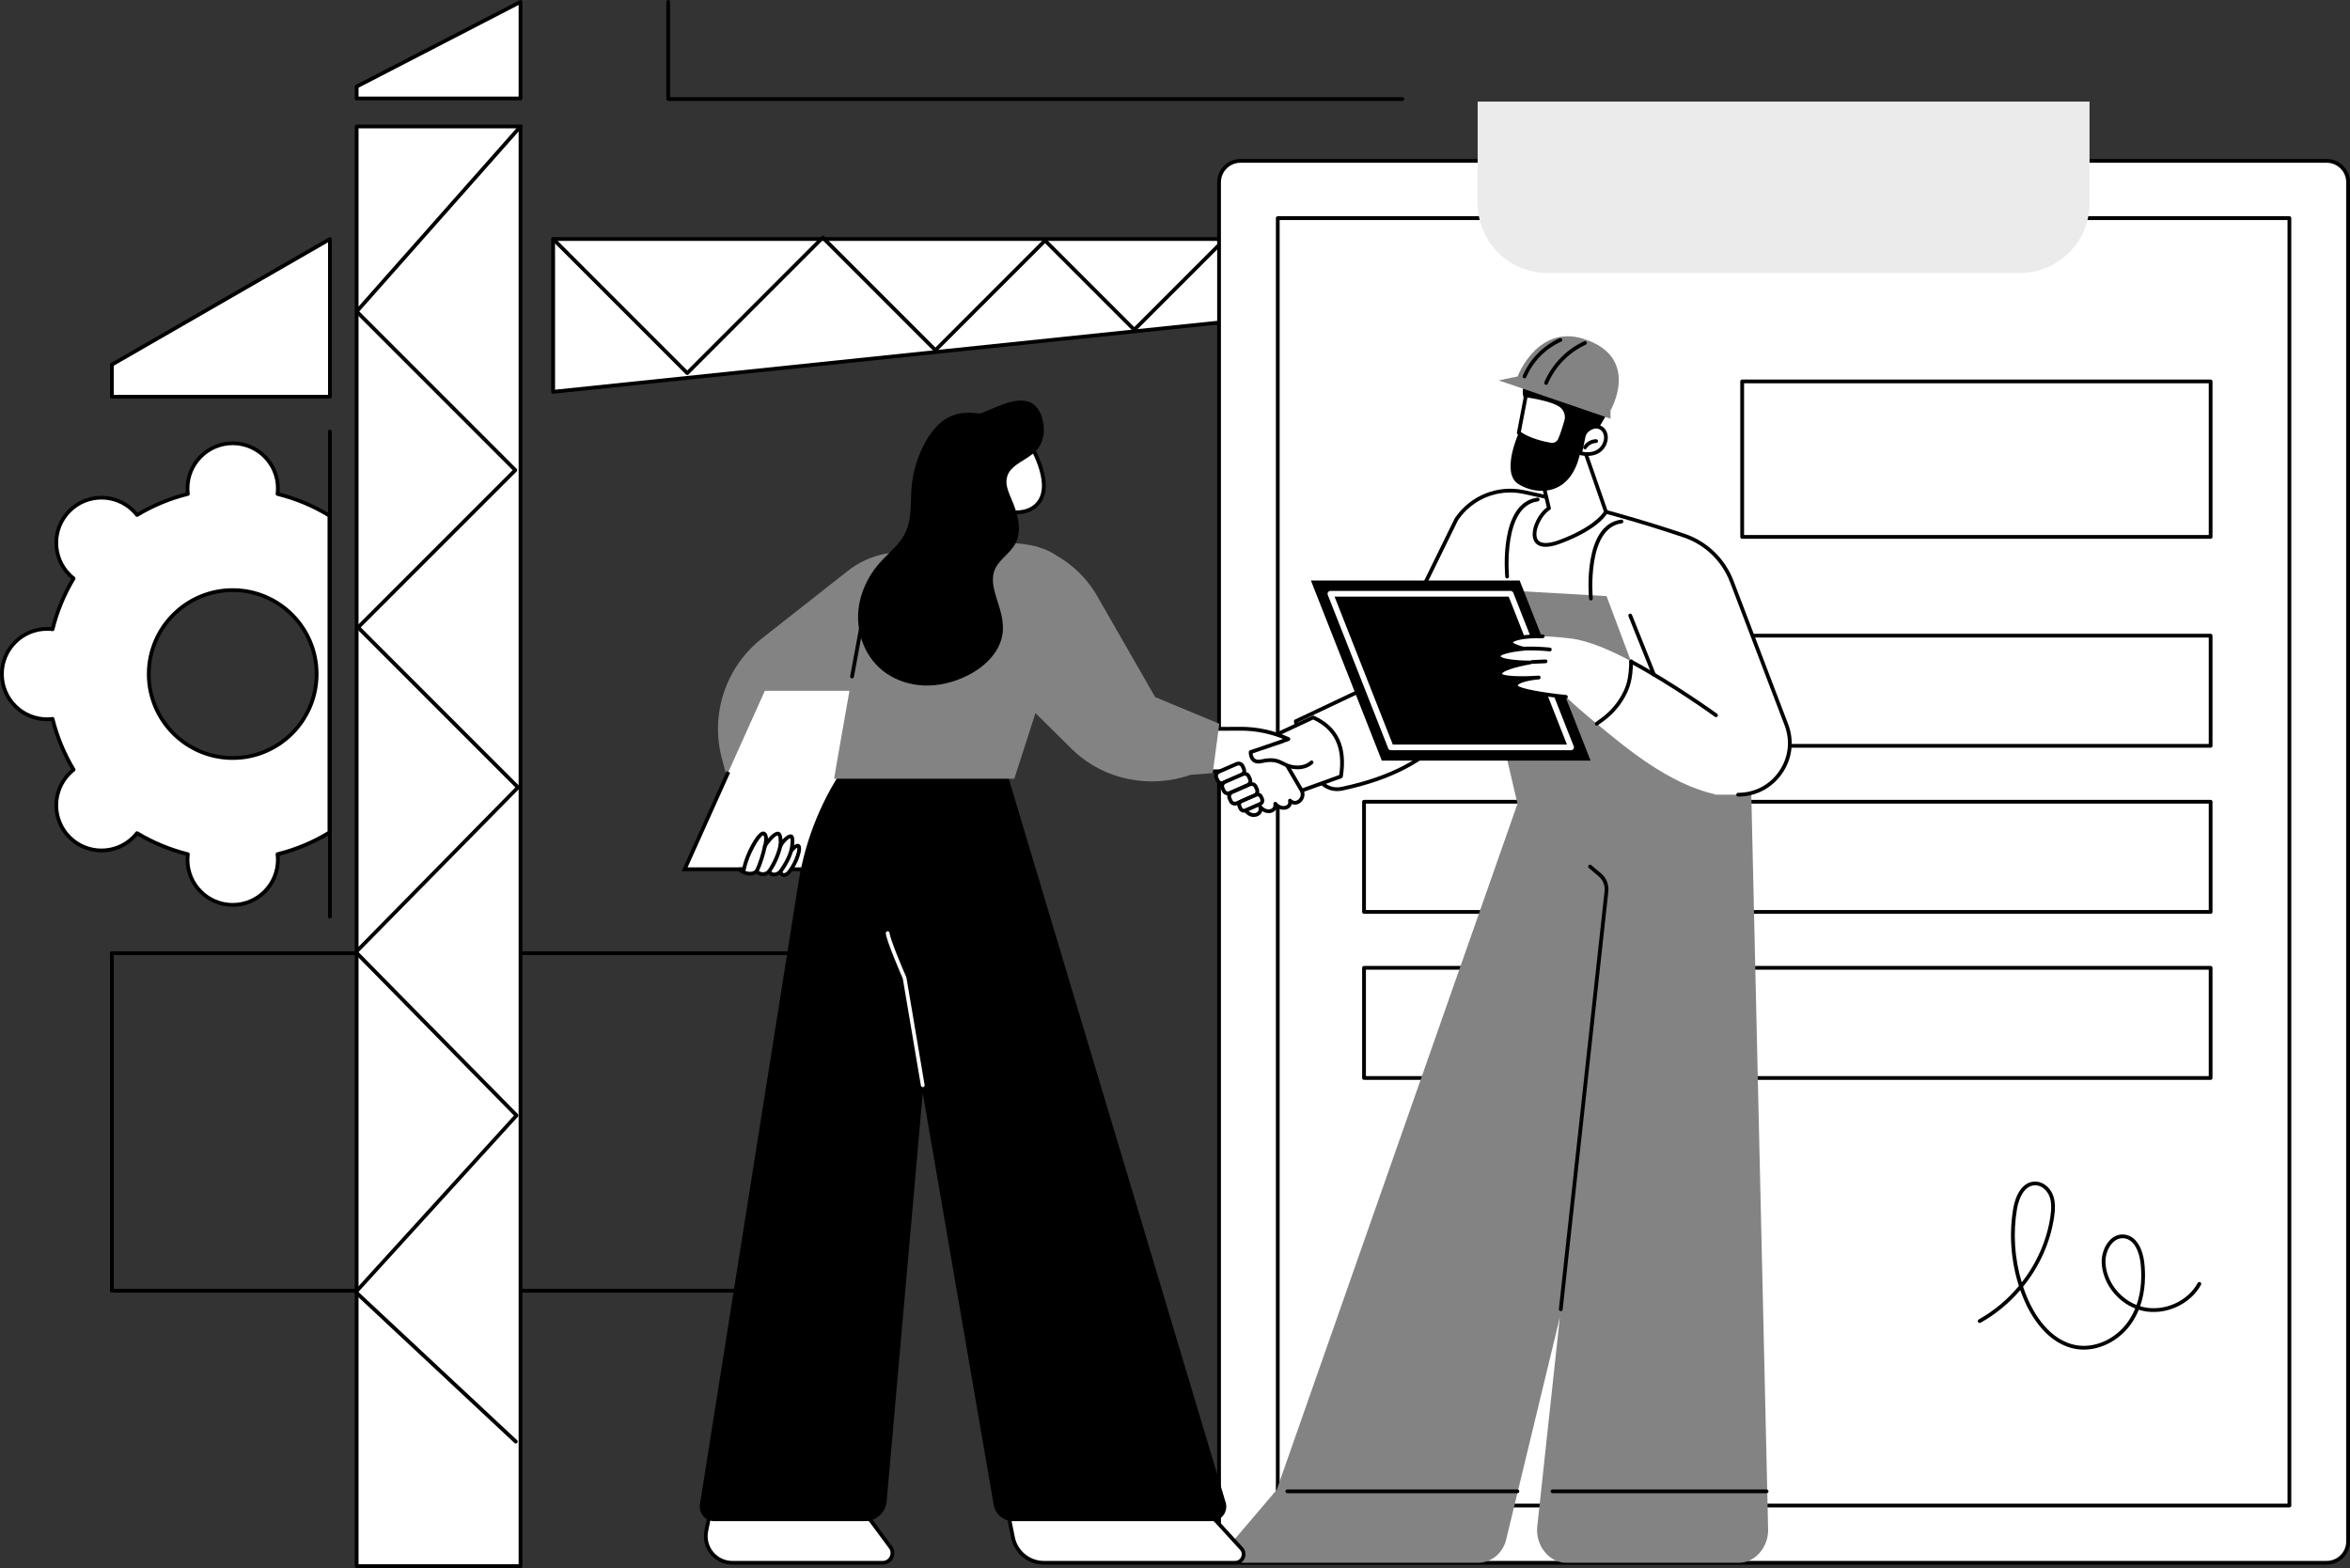 <svg xmlns="http://www.w3.org/2000/svg" id="Ebene_2" viewBox="0 0 1247 832"><rect x="0" y="0" width="1247" height="832" fill="#333333" stroke="none"/><defs><style>      .cls-1 {        fill: #838383;      }      .cls-2 {        fill: #fff;      }      .cls-3 {        fill: #ebebeb;      }    </style></defs><g id="Illustration"><g id="Tender_contract_execution"><path d="M456.82,685.87H59.37c-.55,0-1-.45-1-1v-179.09c0-.55.45-1,1-1h397.45c.55,0,1,.45,1,1v179.09c0,.55-.45,1-1,1ZM60.37,683.87h395.45v-177.09H60.37v177.09Z"></path><g><polygon class="cls-2" points="276.21 1 189.26 45.94 189.26 52.24 276.21 52.24 276.21 1"></polygon><polygon class="cls-2" points="59.37 210.49 175.07 210.49 175.07 126.85 59.37 193.48 59.37 210.49"></polygon><polygon class="cls-2" points="840.53 151 293.53 207.9 293.53 126.82 840.53 126.82 840.53 151"></polygon><rect class="cls-2" x="189.26" y="67.12" width="86.95" height="763.88"></rect><path d="M276.21,832h-86.95c-.55,0-1-.45-1-1V67.12c0-.55.45-1,1-1h86.95c.55,0,1,.45,1,1v763.88c0,.55-.45,1-1,1ZM190.26,830h84.95V68.12h-84.95v761.88Z"></path><path d="M276.21,53.24h-86.95c-.55,0-1-.45-1-1v-6.3c0-.37.21-.72.54-.89L275.75.11c.31-.16.68-.15.98.03.3.18.48.51.48.85v51.24c0,.55-.45,1-1,1ZM190.26,51.24h84.95V2.64l-84.95,43.9v4.69Z"></path><path d="M273.7,765.96c-.25,0-.49-.09-.68-.27l-84.94-79.36c-.4-.37-.42-1-.06-1.4l84.7-93.02-84.59-85.98c-.38-.39-.38-1.01,0-1.4l85.34-86.73-84.18-84.18c-.19-.19-.29-.44-.29-.71s.11-.52.29-.71l82.73-82.73-83.46-83.47c-.37-.37-.39-.97-.04-1.37l86.95-98.2c.37-.41,1-.45,1.41-.09.41.37.45,1,.09,1.41l-86.33,97.49,83.51,83.51c.39.39.39,1.02,0,1.41l-82.73,82.73,84.17,84.17c.39.39.39,1.02,0,1.41l-85.35,86.73,84.57,85.95c.37.38.38.98.03,1.37l-84.67,92.99,84.22,78.68c.4.38.42,1.01.05,1.41-.2.21-.46.32-.73.32Z"></path><path d="M293.53,208.9c-.25,0-.49-.09-.67-.26-.21-.19-.33-.46-.33-.74v-81.07c0-.55.45-1,1-1h546.99c.55,0,1,.45,1,1v24.18c0,.51-.39.94-.9.99l-546.99,56.9s-.07,0-.1,0ZM294.53,127.82v78.96l544.99-56.69v-22.27H294.53ZM840.53,151h0,0Z"></path><path d="M175.07,211.49H59.37c-.55,0-1-.45-1-1v-17c0-.36.19-.69.5-.87l115.7-66.64c.31-.18.69-.18,1,0,.31.18.5.51.5.87v83.64c0,.55-.45,1-1,1ZM60.37,209.49h113.7v-80.91l-113.7,65.48v15.43Z"></path><path d="M364.68,198.96c-.26,0-.51-.1-.71-.29l-71.14-71.14c-.39-.39-.39-1.02,0-1.41.39-.39,1.02-.39,1.41,0l70.44,70.44,71.21-71.21c.39-.39,1.02-.39,1.41,0l59.06,59.06,57.48-57.48c.39-.39,1.02-.39,1.41,0l46.63,46.63,47.61-47.61c.38-.38,1.04-.38,1.41,0l37.94,37.94,38.2-38.2c.38-.38,1.04-.38,1.41,0l31.79,31.79,30.77-30.77c.39-.39,1.02-.39,1.41,0l23.79,23.79,23.59-23.59c.39-.39,1.02-.39,1.41,0,.39.39.39,1.02,0,1.41l-24.3,24.3c-.38.38-1.04.38-1.41,0l-23.79-23.79-30.77,30.77c-.39.39-1.02.39-1.41,0l-31.79-31.79-38.2,38.2c-.39.39-1.02.39-1.41,0l-37.94-37.94-47.61,47.61c-.39.39-1.02.39-1.41,0l-46.63-46.63-57.48,57.48c-.38.38-1.04.38-1.41,0l-59.06-59.06-71.21,71.21c-.2.2-.45.29-.71.29Z"></path></g><g><g><g><rect class="cls-2" x="646.89" y="85.36" width="599.11" height="743.86" rx="11.37" ry="11.37"></rect><path d="M1234.63,830.23h-576.38c-6.82,0-12.37-5.55-12.37-12.37V96.73c0-6.82,5.55-12.37,12.37-12.37h576.38c6.82,0,12.37,5.55,12.37,12.37v721.13c0,6.82-5.55,12.36-12.37,12.36ZM658.25,86.36c-5.72,0-10.37,4.65-10.37,10.37v721.13c0,5.72,4.65,10.37,10.37,10.37h576.38c5.72,0,10.37-4.65,10.37-10.36V96.73c0-5.72-4.65-10.37-10.37-10.37h-576.38Z"></path></g><path d="M1214.85,799.85h-536.82c-.55,0-1-.45-1-1V115.74c0-.55.45-1,1-1h536.82c.55,0,1,.45,1,1v683.11c0,.55-.45,1-1,1ZM679.03,797.85h534.82V116.74h-534.82v681.11Z"></path><path class="cls-3" d="M784.1,53.89h324.69v53.97c0,20.41-16.57,36.98-36.98,36.98h-250.73c-20.41,0-36.98-16.57-36.98-36.98v-53.97h0Z"></path></g><g><path d="M1173.04,285.88h-248.58c-.55,0-1-.45-1-1v-82.5c0-.55.45-1,1-1h248.58c.55,0,1,.45,1,1v82.5c0,.55-.45,1-1,1ZM925.47,283.88h246.58v-80.5h-246.58v80.5Z"></path><g><rect class="cls-2" x="723.81" y="337.3" width="449.24" height="58.45"></rect><path d="M1173.04,396.75h-449.24c-.55,0-1-.45-1-1v-58.45c0-.55.45-1,1-1h449.24c.55,0,1,.45,1,1v58.45c0,.55-.45,1-1,1ZM724.81,394.75h447.24v-56.45h-447.24v56.45Z"></path></g><g><rect class="cls-2" x="723.81" y="425.42" width="449.24" height="58.45"></rect><path d="M1173.04,484.87h-449.24c-.55,0-1-.45-1-1v-58.45c0-.55.45-1,1-1h449.24c.55,0,1,.45,1,1v58.45c0,.55-.45,1-1,1ZM724.81,482.87h447.24v-56.45h-447.24v56.45Z"></path></g><g><rect class="cls-2" x="723.81" y="513.54" width="449.24" height="58.45"></rect><path d="M1173.04,572.99h-449.24c-.55,0-1-.45-1-1v-58.45c0-.55.45-1,1-1h449.24c.55,0,1,.45,1,1v58.45c0,.55-.45,1-1,1ZM724.81,570.99h447.24v-56.45h-447.24v56.45Z"></path></g><path d="M1105.76,716.12c-1.19,0-2.37-.08-3.55-.25-16.23-2.33-24.99-18.8-28-25.78-.79-1.82-1.51-3.67-2.17-5.55-5.93,6.92-13.06,12.85-21.05,17.3-.48.27-1.09.1-1.36-.39-.27-.48-.09-1.09.39-1.36,8.13-4.53,15.35-10.63,21.28-17.76-4.24-13.26-5.31-27.64-2.97-41.27,1.16-6.76,4.79-14.02,11.49-14.13.04,0,.08,0,.12,0,3.9,0,7.75,2.88,9.39,7.05,1.51,3.83,1.19,8.01.68,11.59-1.92,13.48-7.79,26.43-16.48,37.17.74,2.22,1.58,4.41,2.51,6.56,2.88,6.67,11.22,22.41,26.45,24.59,10,1.44,20.93-3.9,27.18-13.27,1.36-2.04,2.46-4.16,3.35-6.31-9.9-3.93-17.28-13.68-17.78-24.17-.22-4.6,1.67-9.61,4.7-12.47,2.09-1.98,4.6-2.88,7.26-2.61,6.69.69,9.88,8.11,10.63,14.82.72,6.38.72,14.9-2.21,23.22.62.19,1.25.35,1.88.49,11.04,2.42,23.37-3.09,28.68-12.82.26-.49.87-.66,1.36-.4.49.26.66.87.4,1.36-5.72,10.49-18.98,16.43-30.86,13.82-.73-.16-1.45-.35-2.16-.57-.94,2.29-2.11,4.56-3.57,6.75-5.94,8.91-15.88,14.39-25.58,14.39ZM1126.29,657.02c-2.24,0-3.92,1.12-4.97,2.11-2.63,2.49-4.26,6.87-4.07,10.92.46,9.72,7.3,18.75,16.49,22.39,2.81-7.98,2.8-16.18,2.11-22.34-.67-5.94-3.34-12.49-8.85-13.06-.24-.02-.48-.04-.71-.04ZM1079.96,628.92s-.07,0-.1,0c-5.47.08-8.52,6.49-9.55,12.46-2.21,12.89-1.31,26.46,2.51,39.06,8.01-10.26,13.42-22.47,15.23-35.17.47-3.32.77-7.18-.57-10.57-1.1-2.8-3.92-5.79-7.52-5.79Z"></path></g></g><g><g><g><path class="cls-1" d="M928.98,407.12l9.26,404.38c.21,9.18-6.76,17.73-15.44,17.73h-91.74c-9.23,0-16.4-9.5-15.34-19.2l12.01-111.11-28.51,118.02c-1.75,7.23-7.91,12.3-14.96,12.3h-124.85c-5.74,0-8.77-7.2-4.93-11.71l22.99-27.02,142.09-404.83,49.79-23.12,59.63,44.57Z"></path><path d="M828.21,695.71s-.07,0-.11,0c-.55-.06-.95-.55-.89-1.1l24.23-221.67c.33-3.03-.81-5.98-3.05-7.88l-5.28-4.47c-.42-.36-.47-.99-.12-1.41.36-.42.99-.48,1.41-.12l5.28,4.47c2.75,2.33,4.15,5.93,3.75,9.62l-24.23,221.67c-.06.51-.49.89-.99.89Z"></path><path d="M805.19,792.32h-122.09c-.55,0-1-.45-1-1s.45-1,1-1h122.09c.55,0,1,.45,1,1s-.45,1-1,1Z"></path><path d="M937.44,792.32h-113.62c-.55,0-1-.45-1-1s.45-1,1-1h113.62c.55,0,1,.45,1,1s-.45,1-1,1Z"></path></g><g><path class="cls-2" d="M893.57,284.15c-18.35-6.19-48.86-15.56-85.14-23.11-13.67-2.84-27.7,2.86-35.57,14.4l-42.7,87.11-42.58,20.16s5.53,39.79,24.58,35.77c63.29-13.35,67.54-49.85,76.09-67.24l17.74,70.41h116.32c19.18,0,32.42-19.21,25.59-37.14l-28.94-75.94c-4.39-11.53-13.7-20.48-25.39-24.43Z"></path><path d="M806,422.65c-.45,0-.85-.3-.97-.76l-17.04-67.66c-.83,1.91-1.65,4.01-2.5,6.19-7.42,18.93-18.63,47.55-73.11,59.04-3.74.79-7.25.05-10.45-2.19-11.56-8.12-15.18-33.35-15.33-34.42-.06-.43.17-.85.56-1.04l42.26-20.01,42.54-86.79s.04-.08.07-.12c8.13-11.93,22.5-17.75,36.6-14.81,35.92,7.47,66.19,16.71,85.26,23.14,12.01,4.05,21.49,13.17,26.01,25.02l28.94,75.94c3.38,8.86,2.23,18.41-3.15,26.21-5.38,7.8-13.9,12.28-23.37,12.28-.55,0-1-.45-1-1s.45-1,1-1c8.81,0,16.73-4.16,21.73-11.41,5-7.25,6.07-16.14,2.93-24.37l-28.94-75.94c-4.3-11.29-13.33-19.98-24.78-23.84-19.02-6.42-49.2-15.63-85.03-23.08-13.28-2.76-26.82,2.7-34.5,13.92l-42.66,87.04c-.1.2-.26.37-.47.46l-41.9,19.84c.68,4.2,4.58,25.45,14.39,32.34,2.76,1.94,5.66,2.55,8.88,1.87,53.42-11.27,64.4-39.27,71.66-57.81,1.27-3.23,2.46-6.29,3.75-8.89.18-.38.56-.6,1-.55.42.04.76.34.86.75l17.74,70.41c.13.54-.19,1.08-.73,1.21-.08.02-.16.03-.25.03Z"></path><path d="M877.62,358.92c-.4,0-.77-.24-.93-.63l-12.56-31.32c-.21-.51.04-1.09.56-1.3.51-.21,1.09.04,1.3.56l12.56,31.32c.21.51-.04,1.09-.56,1.3-.12.05-.25.07-.37.07Z"></path><path class="cls-1" d="M778.41,312.07l74.09,4.23,13.07,34.9-18.27,32.83c14.75,12.1,38.03,32.11,63.29,37.53l-15.65,4.31-89.7.57-26.83-114.37Z"></path><g><polygon points="733.25 403.6 844.03 403.6 806.39 308.03 695.62 308.03 733.25 403.6"></polygon><path class="cls-2" d="M833.69,398.06h-95.64c-.62,0-1.17-.38-1.4-.95l-32.09-81.5c-.18-.46-.12-.98.16-1.39.28-.41.74-.66,1.24-.66h95.64c.62,0,1.17.38,1.4.95l32.09,81.5c.18.46.12.98-.16,1.39-.28.41-.74.66-1.24.66ZM739.07,395.06h92.41l-30.91-78.5h-92.41l30.91,78.5Z"></path><g><path class="cls-2" d="M808.67,344.24s-6.87-1.56-6.9-3.4c-.03-1.84,8.42-4.98,32.16-1.99,9.55,1.2,21.79,6.7,31.65,12.03,0,.11,0,.22,0,.32-.07,1.92-.16,3.84-.35,5.75-.34,3.47-1.14,6.79-2.6,9.96-1.39,3.01-3.2,5.82-5.32,8.37-2,2.41-4.26,4.55-6.78,6.41-1.07.79-2.15,1.55-3.22,2.33-6.02-4.93-11.69-9.81-16.38-14.26,0,0-26.57-2.61-26.57-5.94s12.15-4.33,12.15-4.33c0,0-20.43,1.43-20.45-1.95-.02-3.38,15.81-6.02,15.81-6.02,0,0-15.61.05-16.57-3.02s13.37-4.26,13.37-4.26Z"></path><path d="M847.3,385.03c-.31,0-.61-.14-.81-.41-.33-.44-.23-1.07.21-1.4.53-.39,1.06-.77,1.59-1.16.54-.39,1.08-.78,1.62-1.18,2.42-1.79,4.64-3.89,6.6-6.24,2.12-2.55,3.86-5.29,5.18-8.15,1.34-2.89,2.16-6.04,2.52-9.64.2-2,.29-4,.35-5.69.02-.55.52-.98,1.04-.96.55.02.98.48.96,1.04-.06,1.72-.15,3.76-.36,5.81-.38,3.82-1.26,7.19-2.69,10.28-1.39,3.02-3.23,5.91-5.46,8.59-2.06,2.48-4.4,4.69-6.95,6.58-.54.4-1.09.79-1.64,1.19-.53.38-1.05.76-1.58,1.15-.18.13-.39.2-.59.2Z"></path><path d="M865.57,352.2s-.02,0-.04,0c-.55-.02-.98-.48-.96-1.04v-.32c.03-.55.48-.98,1.04-.96.55.02.98.48.96,1.04v.32c-.03.54-.47.96-1.01.96Z"></path><path d="M830.92,370.77s-.07,0-.1,0c-.07,0-6.75-.67-13.35-1.73-13.04-2.1-14.13-3.79-14.13-5.21,0-1.29,1.06-2.27,2.6-3.03-4.44-.08-8.82-.52-10.23-1.83-.54-.5-.66-1.05-.66-1.42-.01-2.33,4.32-4.12,8.84-5.35-4.49-.42-8.92-1.35-9.55-3.4-.19-.59-.09-1.19.27-1.73,1.15-1.71,5.55-2.72,9.25-3.28-1.71-.74-3.08-1.71-3.1-2.93,0-.35.1-.87.64-1.41,1.96-1.95,8.43-3,17.27-2.81.55.01.99.47.98,1.02-.01.55-.46.98-1,.98,0,0-.01,0-.02,0-11.53-.25-15.29,1.6-15.84,2.24.41.6,3.24,1.74,6.09,2.38.48.11.81.55.78,1.05-.03.49-.42.89-.91.93-6.2.52-12.16,1.94-12.5,2.99.39,1.21,7.81,2.31,15.61,2.29h0c.52,0,.95.4,1,.92.04.52-.32.98-.83,1.07-7.84,1.31-14.98,3.71-14.98,5.03.76,1.17,9.64,1.64,19.38.96.55-.04,1.03.37,1.07.92.04.55-.37,1.03-.92,1.07-5.75.47-11,2.01-11.22,3.25,1.22,1.67,14.19,3.9,25.66,5.03.55.05.95.54.9,1.09-.05.52-.49.9-.99.9Z"></path><path d="M910.59,380.53c-.2,0-.41-.06-.59-.19-.23-.16-22.85-16.53-44.86-28.36-.49-.26-.67-.87-.41-1.35.26-.49.87-.67,1.35-.41,22.13,11.9,44.86,28.34,45.08,28.51.45.32.55.95.22,1.4-.2.27-.5.41-.81.41Z"></path><path d="M812.93,352.24c-.53,0-.97-.42-1-.95-.03-.55.4-1.02.95-1.04l7.23-.33c.54-.02,1.02.4,1.04.95.03.55-.4,1.02-.95,1.04l-7.23.33s-.03,0-.05,0Z"></path><path d="M822.4,345.62s-.07,0-.1,0c-4.22-.43-8.52-.6-12.76-.51-.6.02-1.01-.43-1.02-.98-.01-.55.43-1.01.98-1.02,4.32-.09,8.7.08,13,.52.55.06.95.55.89,1.1-.05.52-.49.9-.99.9Z"></path></g></g><path d="M844.2,318.6c-.51,0-.95-.39-.99-.91-.15-1.61-3.49-39.34,17.08-41.97.56-.07,1.05.32,1.12.87.07.55-.32,1.05-.87,1.12-18.68,2.38-15.38,39.42-15.35,39.79.05.55-.35,1.04-.9,1.09-.03,0-.06,0-.1,0Z"></path><path d="M799.74,306.94c-.51,0-.95-.39-.99-.91-.15-1.61-3.49-39.34,17.08-41.97.55-.07,1.05.32,1.12.87s-.32,1.05-.87,1.12c-18.68,2.38-15.38,39.42-15.35,39.79.05.55-.35,1.04-.9,1.09-.03,0-.06,0-.1,0Z"></path></g><g><g><path class="cls-2" d="M838.28,231.59l13.9,39.98s-3.84,8.19-24.36,15.88c-20.53,7.69-13.57-13.04-5.87-17.75l-4.68-19.71,21.01-18.4Z"></path><path d="M820.17,290.15c-3.62,0-5.35-1.6-6.18-3.29-2.41-4.94,1.85-14.06,6.82-17.61l-4.51-19.03c-.09-.36.04-.74.31-.98l21.01-18.4c.25-.22.59-.3.91-.21.32.08.58.32.69.64l13.9,39.98c.09.25.07.52-.04.75-.16.35-4.25,8.65-24.92,16.39-3.37,1.26-5.97,1.76-8,1.76ZM818.38,250.35l4.54,19.12c.1.42-.08.86-.45,1.08-4.42,2.71-8.7,11.3-6.68,15.43,1.3,2.68,5.45,2.86,11.68.53,17.47-6.55,22.63-13.48,23.62-15.05l-13.26-38.15-19.44,17.03Z"></path></g><path d="M846.2,230.21s11.44-16.52,9.38-20.32c-2.06-3.8-6.44-2.24-6.44-2.24,0,0-16.98-30.5-25.47-18.42,0,0-1.13-3.96-8.63.82s-9.44,5.51-4.63,9.47c0,0-4.84,8.98-.66,13.52,4.18,4.54-.6,15.36-3.83,16.64,0,0-9.65,21.14-.27,27.14,9.38,6,27.81,7.02,32.83-16.37l7.72-10.24Z"></path><g><path class="cls-2" d="M840.32,231.59l-1.84,8.86s9.14,2.67,12.75-4.53c3.31-6.61-2.59-12.72-8.85-7.71-1.06.85-1.78,2.05-2.06,3.38Z"></path><path d="M842.29,241.91c-2.3,0-4.04-.49-4.08-.5-.5-.15-.8-.65-.7-1.16l1.84-8.86c.33-1.57,1.18-2.97,2.41-3.96,3.67-2.94,7.05-2.31,8.98-.74,2.61,2.11,3.18,6.09,1.38,9.68-2.29,4.58-6.62,5.55-9.84,5.55ZM839.66,239.7c2.25.43,8.08.96,10.68-4.22,1.6-3.2.68-5.99-.85-7.23-1.73-1.4-4.15-1.12-6.48.75-.87.7-1.47,1.69-1.71,2.8l-1.64,7.9Z"></path></g><path d="M841.09,238.4c-.18,0-.35-.05-.51-.14-.47-.28-.63-.9-.34-1.37,1.39-2.31,4.03-3.81,6.73-3.83h0c.55,0,1,.44,1,.99,0,.55-.44,1-.99,1.01-2.01.01-3.99,1.14-5.03,2.86-.19.31-.52.48-.86.48Z"></path><g><path class="cls-2" d="M809.73,209.82s13.29,1.67,18.41,5.25c2.67,1.87,3.86,5.23,2.97,8.36-.9,3.15-2.11,7-3.34,9.83-.84,1.93-2.9,3.04-4.97,2.67-4.25-.74-11.78-2.51-16.86-6.25l3.8-19.86Z"></path><path d="M823.59,237c-.32,0-.64-.03-.97-.08-4.18-.73-11.99-2.54-17.28-6.43-.31-.23-.46-.61-.39-.99l3.8-19.86c.1-.52.56-.87,1.11-.8.55.07,13.59,1.74,18.86,5.43,3.02,2.11,4.37,5.91,3.35,9.46-.83,2.89-2.08,6.97-3.38,9.95-.9,2.06-2.91,3.34-5.09,3.34ZM807.03,229.24c4.95,3.4,12.06,5.03,15.93,5.71,1.63.28,3.22-.57,3.88-2.09,1.26-2.88,2.48-6.87,3.29-9.7.78-2.72-.26-5.65-2.58-7.27-4.1-2.87-13.96-4.5-17.03-4.95l-3.5,18.3Z"></path></g><g><polygon class="cls-1" points="854.59 222.15 795.27 201.84 805.3 199.74 854.63 217.75 854.59 222.15"></polygon><path class="cls-1" d="M808.93,205.09l-3.63-5.35s10.46-27.65,34.89-19.97c30.83,9.69,14.44,37.97,14.44,37.97l-45.7-12.66Z"></path><path d="M820.44,204.19c-.13,0-.25-.02-.38-.07-.51-.21-.75-.78-.56-1.29l.39-1.01c.05-.12.12-.23.2-.32,4.17-8.92,11.58-16.32,20.53-20.44.5-.23,1.1-.01,1.33.49.23.5.01,1.1-.49,1.33-8.94,4.11-16.27,11.65-20.11,20.71-.16.38-.53.61-.92.61Z"></path><path d="M808.97,200.73c-.13,0-.26-.03-.39-.08-.51-.22-.75-.8-.53-1.31,3.73-8.76,10.85-16.01,19.54-19.89.51-.23,1.1,0,1.32.51.23.5,0,1.1-.5,1.32-8.23,3.68-14.98,10.54-18.52,18.84-.16.38-.53.61-.92.61Z"></path></g></g></g><g><g><path class="cls-1" d="M392.41,436.89l-9.27-34.08c-6.44-23.68,1.91-48.91,21.19-64.07l45.48-35.76c8.27-6.51,18.49-10.04,29.02-10.04h30.95l-40.55,94.49-76.82,49.47Z"></path><polygon class="cls-2" points="485.09 461.24 363.31 461.24 405.86 366.55 485.09 366.55 485.09 461.24"></polygon><polygon points="429.38 462.24 361.76 462.24 385.61 409.17 387.43 409.99 364.85 460.24 429.38 460.24 429.38 462.24"></polygon><g><g><path class="cls-2" d="M392.41,461.27c.13.52,5.11,4.21,9.05,1.1,0,0,3.17,3.29,6.59.06,0,0,1.89,3.55,6.05.13,0,0,.54,2.52,3,1.49,2.46-1.03,6.92-9.56,6.98-13.7.06-4.14-4.14.9-4.14.9,0,0,1.36-7.04-.13-7.5-1.49-.45-4.83,2.97-5.71,5.17,0,0,.67-5.95-1.14-6.59-1.81-.65-6.53,5.17-7.11,6.72,0,0,1.74-5.66-.52-6.77-2.26-1.11-9.05,10.77-10.6,18.98h-2.33Z"></path><path d="M416.01,465.3c-.54,0-.96-.14-1.27-.3-.45-.24-.79-.57-1.03-.91-1.31.83-2.57,1.13-3.74.89-.92-.18-1.61-.67-2.07-1.13-2.56,1.79-5.07.88-6.51-.21-2.24,1.37-4.59,1.04-6.23.48-1.41-.48-3.49-1.66-3.72-2.61-.07-.3,0-.61.18-.86.19-.24.48-.38.79-.38h1.51c1.62-7.28,6.88-17.2,10.06-18.79.82-.41,1.43-.27,1.8-.09,1.29.64,1.7,2.09,1.73,3.6,1.82-2.11,4.18-4.17,5.79-3.59,1.33.48,1.8,2.28,1.92,4.11,1.49-1.68,3.43-3.14,4.89-2.7,1.24.38,1.67,2.28,1.29,5.67.82-.58,1.7-.93,2.46-.65.83.31,1.25,1.16,1.22,2.54-.07,4.51-4.68,13.38-7.59,14.6-.56.24-1.06.32-1.48.32ZM414.11,461.56c.11,0,.22.02.33.06.33.12.58.39.65.73.04.16.23.69.59.87.24.12.6.09,1.04-.1,1.98-.83,6.31-9,6.37-12.79,0-.25-.01-.42-.03-.54-.53.26-1.55,1.16-2.34,2.1-.29.35-.78.46-1.2.26-.41-.2-.64-.64-.55-1.09.52-2.71.7-5.53.42-6.34-.93.18-3.57,2.63-4.35,4.58-.18.46-.68.72-1.17.6-.49-.12-.81-.58-.75-1.08.31-2.75-.01-5.28-.49-5.54,0,0-.02,0-.03,0-1.18,0-5.24,4.64-5.8,6.13-.19.51-.75.77-1.26.6-.51-.17-.79-.72-.63-1.24.59-1.93.94-4.95.07-5.54-1.77.41-7.75,10.33-9.24,18.23-.04.24-.17.44-.35.59,1.53.63,3.64.98,5.47-.46.4-.32.98-.28,1.34.09.25.26,2.58,2.48,5.19.03.23-.21.53-.31.85-.26.31.05.57.24.72.52,0,0,.5.87,1.45,1.05.85.16,1.92-.27,3.09-1.23.18-.15.41-.23.63-.23Z"></path></g><path d="M401.46,463.37c-.15,0-.31-.03-.45-.11-.49-.25-.69-.85-.44-1.34,1.89-3.73,3.53-9.25,4.31-13.06.11-.54.64-.89,1.18-.78.54.11.89.64.78,1.18-.81,3.94-2.51,9.67-4.48,13.56-.18.35-.53.55-.89.55Z"></path><path d="M408.05,463.44c-.2,0-.39-.06-.57-.18-.45-.31-.57-.94-.25-1.39,2.88-4.16,5.04-9.11,5.94-13.6.11-.54.63-.89,1.18-.79.54.11.89.63.79,1.18-.94,4.75-3.22,9.98-6.25,14.35-.19.28-.51.43-.82.43Z"></path><path d="M414.1,463.56c-.19,0-.39-.06-.56-.18-.46-.31-.57-.93-.26-1.39,2.31-3.37,4.49-6.78,5.8-11.53.15-.53.7-.85,1.23-.7.53.15.84.7.7,1.23-1.39,5.05-3.67,8.62-6.07,12.13-.19.28-.51.43-.83.43Z"></path></g></g><g><g><path class="cls-2" d="M374.79,812.25c-1.8,8.76,4.88,16.97,13.82,16.97h79.76c4.27,0,6.71-4.86,4.17-8.3l-10.21-13.8c-19.46-19.72-48.78-9.97-86.06-2.11l-1.49,7.24Z"></path><path d="M468.37,830.23h-79.76c-4.56,0-8.82-2.03-11.7-5.56-2.89-3.54-4.01-8.14-3.09-12.61h0s1.49-7.24,1.49-7.24c.08-.39.38-.69.77-.78,4.4-.93,8.71-1.89,12.87-2.81,31.6-7.03,56.55-12.58,74.1,5.2.03.03.06.07.09.11l10.21,13.8c1.4,1.89,1.61,4.38.55,6.48-1.06,2.1-3.18,3.41-5.53,3.41ZM375.77,812.46c-.8,3.88.18,7.87,2.68,10.95,2.5,3.07,6.2,4.83,10.16,4.83h79.76c1.62,0,3.02-.86,3.74-2.31.73-1.45.59-3.09-.37-4.39l-10.17-13.74c-16.77-16.94-41.23-11.49-72.2-4.61-3.97.88-8.06,1.79-12.25,2.68l-1.36,6.6Z"></path></g><g><path class="cls-2" d="M645.43,807.13c-25.67-25.45-102.18-21.81-109.66,0l1.78,8.75c1.58,7.77,8.4,13.35,16.32,13.35h101.54c3.93,0,5.99-4.68,3.33-7.58l-13.3-14.52Z"></path><path d="M655.4,830.23h-101.54c-8.36,0-15.63-5.95-17.3-14.15l-1.78-8.75c-.04-.17-.02-.36.03-.52,2.35-6.84,11.18-12.38,24.88-15.58,27.79-6.5,69.15-1.94,86.43,15.19.01.01.02.02.03.03l13.3,14.52c1.5,1.64,1.88,3.92.98,5.96-.89,2.03-2.83,3.3-5.05,3.3ZM536.8,807.2l1.72,8.48c1.48,7.27,7.92,12.55,15.33,12.55h101.54c1.69,0,2.77-1.09,3.22-2.1.45-1.02.52-2.55-.63-3.8l-13.28-14.5c-16.83-16.66-57.29-21.02-84.55-14.65-12.82,3-21.1,7.97-23.35,14.03Z"></path></g><g><path d="M532.88,405.13l-82.04-2.26c-14.1,19.36-23.41,41.79-27.16,65.45l-52.2,329.43c-1.07,4.82,2.59,9.39,7.52,9.39h80.05c5.95,0,10.92-4.55,11.44-10.49l19.15-216.66,37.64,218.43c.87,5.04,5.23,8.71,10.33,8.71h105.37c4.95,0,8.63-4.6,7.54-9.44l-117.66-392.57Z"></path><path class="cls-2" d="M489.65,576.85c-.48,0-.9-.35-.99-.83l-9.61-56.8c-.77-1.77-8.6-19.76-9.02-24-.05-.55.35-1.04.9-1.09.56-.05,1.04.35,1.09.9.34,3.36,6.55,18.11,8.91,23.51.03.07.06.15.07.23l9.63,56.92c.09.54-.28,1.06-.82,1.15-.06,0-.11.01-.17.01Z"></path></g></g><g><g><g><path class="cls-2" d="M711.57,411.96l-26.64,9.61-11.61-29.9,23.52-10.97c11.39,5.15,17.31,14.75,14.73,31.27Z"></path><path d="M684.92,422.57c-.4,0-.78-.24-.93-.64l-11.61-29.9c-.19-.49.03-1.05.51-1.27l23.52-10.97c.26-.12.57-.12.83,0,12.8,5.79,17.8,16.36,15.31,32.33-.06.36-.31.66-.65.79l-26.64,9.61c-.11.04-.23.06-.34.06ZM674.59,392.17l10.91,28.12,25.16-9.08c2.1-14.46-2.43-24.09-13.83-29.42l-22.25,10.38ZM711.57,411.96h0,0Z"></path></g><g><g><path class="cls-2" d="M628.75,386.82l29.39-.16c8.81-.05,17.52,1.83,25.52,5.51l-7.29,2.73,14.2,24.28c2.38,4.08-2.3,8.8-5.82,5.83-.08-.07-.16-.14-.24-.21.89,4.22-4.87,5.33-7.8,1.66.81,3.86-4.43,5.82-7.97,1.7,1.31,4.43-4.95,6.21-7.84,1.67-3.05-4.8-12.43-20.61-12.43-20.61l-20.13.11.41-22.51Z"></path><path d="M665.35,433.49c-1.86,0-3.9-.93-5.29-3.12-2.72-4.28-10.54-17.43-12.15-20.14l-19.56.1h0c-.27,0-.52-.11-.71-.3-.19-.19-.29-.45-.29-.72l.41-22.51c0-.54.45-.98,1-.98l29.39-.16c.11,0,.21,0,.32,0,8.79,0,17.64,1.93,25.62,5.6.37.17.6.54.58.94-.01.4-.27.76-.65.9l-6.18,2.31,13.6,23.26c1.57,2.68.58,5.6-1.21,7.1-1.43,1.2-3.17,1.48-4.74.84-.27,1.13-1.01,2.05-2.14,2.58-1.54.73-3.83.65-5.77-.62-.34,1.01-1.07,1.85-2.1,2.36-1.51.75-3.67.76-5.69-.55-.3,1.15-1.09,2.09-2.29,2.64-.64.29-1.37.45-2.13.45ZM648.47,408.23c.35,0,.68.19.86.49.09.16,9.41,15.85,12.41,20.58,1.35,2.12,3.49,2.57,4.91,1.92,1.09-.49,1.5-1.5,1.12-2.77-.13-.45.07-.94.48-1.16.41-.22.93-.13,1.24.23,1.73,2.02,3.81,2.28,5.09,1.64.96-.48,1.38-1.38,1.15-2.48-.1-.45.13-.91.55-1.11.42-.2.92-.08,1.21.28,1.43,1.78,3.66,2.19,5,1.56.64-.3,1.34-.96,1.04-2.39-.09-.43.11-.87.49-1.08.38-.21.86-.15,1.18.15.06.06.13.12.2.18,1.63,1.38,3.12.35,3.54,0,1.11-.93,1.82-2.76.77-4.56l-14.2-24.28c-.15-.25-.18-.56-.08-.84.1-.28.32-.5.59-.6l4.97-1.86c-7.12-2.91-14.85-4.44-22.54-4.44-.1,0-.21,0-.31,0l-28.41.15-.37,20.51,19.11-.1h0Z"></path></g><g><path class="cls-2" d="M658.81,411.2l-9.53,4.17c-1.22.53-2.63-.02-3.17-1.24l-.65-1.47c-.53-1.22.02-2.63,1.24-3.17l9.53-4.17c1.22-.53,2.63.02,3.17,1.24l.65,1.47c.53,1.22-.02,2.63-1.24,3.17Z"></path><path d="M648.32,416.57c-1.31,0-2.56-.76-3.12-2.04l-.65-1.47c-.37-.83-.38-1.76-.05-2.6.33-.85.97-1.52,1.81-1.88l9.53-4.17c1.72-.75,3.73.03,4.48,1.75l.65,1.47c.37.83.38,1.76.05,2.6-.33.85-.97,1.52-1.81,1.88l-9.53,4.17c-.44.19-.9.28-1.36.28ZM657.2,406.13c-.19,0-.38.04-.56.12l-9.53,4.17c-.34.15-.61.43-.75.78-.14.35-.13.73.02,1.07l.65,1.47c.31.71,1.14,1.03,1.85.72l9.53-4.17c.34-.15.61-.43.75-.78.14-.35.13-.73-.02-1.07l-.65-1.47c-.23-.53-.75-.84-1.29-.84Z"></path></g><g><path class="cls-2" d="M662.05,416.64l-9.53,4.17c-1.22.53-2.63-.02-3.17-1.24l-.65-1.47c-.53-1.22.02-2.63,1.24-3.17l9.53-4.17c1.22-.53,2.63.02,3.17,1.24l.65,1.47c.53,1.22-.02,2.63-1.24,3.17Z"></path><path d="M651.56,422.01c-1.31,0-2.56-.76-3.12-2.04l-.65-1.47c-.37-.83-.38-1.76-.05-2.61.33-.85.97-1.51,1.81-1.88l9.53-4.17c1.72-.75,3.73.03,4.48,1.75l.65,1.47c.37.83.38,1.76.05,2.6-.33.85-.97,1.51-1.81,1.88l-9.53,4.17c-.44.19-.9.28-1.36.28ZM660.44,411.56c-.19,0-.38.04-.56.12l-9.53,4.17c-.34.15-.61.43-.75.77-.14.35-.13.73.02,1.07l.65,1.47c.31.71,1.14,1.03,1.85.72l9.53-4.17c.34-.15.61-.43.75-.77.14-.35.13-.73-.02-1.07l-.65-1.47c-.23-.53-.75-.84-1.29-.84Z"></path></g><g><path class="cls-2" d="M665.77,422.08l-9.53,4.17c-1.22.53-2.63-.02-3.17-1.24l-.65-1.47c-.53-1.22.02-2.63,1.24-3.17l9.53-4.17c1.22-.53,2.63.02,3.17,1.24l.65,1.47c.53,1.22-.02,2.63-1.24,3.17Z"></path><path d="M655.27,427.45c-1.31,0-2.56-.76-3.12-2.04l-.65-1.47c-.37-.83-.38-1.76-.05-2.6.33-.85.97-1.51,1.81-1.88l9.53-4.17c1.72-.75,3.73.03,4.48,1.75l.65,1.47c.37.83.38,1.76.05,2.61-.33.85-.97,1.51-1.81,1.88l-9.53,4.17c-.44.19-.9.29-1.36.29ZM664.15,417c-.19,0-.38.04-.56.12l-9.53,4.17c-.34.15-.61.43-.75.78-.14.35-.13.73.02,1.07l.65,1.47c.31.71,1.14,1.03,1.85.72l9.53-4.17c.34-.15.61-.43.74-.77.14-.35.13-.73-.02-1.07l-.65-1.47c-.23-.53-.75-.84-1.29-.84ZM665.77,422.08h0,0Z"></path></g><g><path class="cls-2" d="M668.69,426.58l-7.86,3.44c-1,.44-2.17-.02-2.61-1.02l-.53-1.21c-.44-1,.02-2.17,1.02-2.61l7.86-3.44c1-.44,2.17.02,2.61,1.02l.53,1.21c.44,1-.02,2.17-1.02,2.61Z"></path><path d="M660.04,431.18c-1.15,0-2.25-.67-2.74-1.78l-.53-1.21c-.32-.73-.34-1.54-.05-2.28.29-.74.85-1.33,1.58-1.65l7.86-3.44c1.51-.66,3.27.03,3.93,1.53l.53,1.21c.32.73.34,1.54.05,2.28-.29.74-.85,1.33-1.58,1.65l-7.86,3.44c-.39.17-.79.25-1.19.25ZM667.36,422.57c-.13,0-.27.03-.39.08l-7.86,3.44c-.24.11-.43.3-.52.54-.09.24-.09.51.02.75l.53,1.21c.22.5.8.72,1.29.51l7.86-3.44c.24-.11.43-.3.52-.54.09-.24.09-.51-.02-.75l-.53-1.21c-.16-.37-.52-.59-.9-.59Z"></path></g><g><path class="cls-2" d="M680.92,393.2l-17.25,5.84s-.35,6.28,5.83,4.87c8.69-1.98,10.48,1.53,15.08,2.73,7.5,1.97,11.43-2.15,11.43-2.15l-15.08-11.3Z"></path><path d="M688.53,408.19c-1.26,0-2.67-.16-4.22-.57-1.45-.38-2.62-.97-3.76-1.53-2.6-1.29-5.05-2.52-10.85-1.2-2.15.49-3.88.2-5.13-.86-2.07-1.75-1.92-4.91-1.91-5.04.02-.41.29-.76.68-.89l17.25-5.84c.52-.18,1.09.1,1.27.63s-.1,1.09-.63,1.27l-16.55,5.6c.07.77.32,2.03,1.19,2.76.75.63,1.89.78,3.4.43,6.49-1.48,9.38-.04,12.18,1.36,1.09.54,2.12,1.06,3.37,1.39,6.79,1.78,10.31-1.73,10.45-1.88.38-.39,1.02-.41,1.41-.02.4.38.41,1.01.03,1.41-.14.15-2.93,3-8.19,3Z"></path></g></g></g><path class="cls-1" d="M460.99,314.08c1.16-3.76,10.54-15.61,12.88-18.78,5.4-7.29,26.91-4.26,35.92-5.26,11.32-1.26,34.39-5.23,49.29,3.79,14.59,8.83,1.72,84.45-6.75,75.61l-14.09,43.77h-95.64s15.08-88.44,18.38-99.14Z"></path><path class="cls-1" d="M647.01,384.03l-3.49,26.23-11.63.85c-21.43,7.48-45.45,2.9-62.04-12.59-.44-.42-.88-.84-1.32-1.27l-29.33-29.02,9.21-78.61c14.28,4.2,26.39,13.75,33.8,26.66l30.76,53.6,34.04,14.15Z"></path><path d="M452.12,359.98c-.06,0-.12,0-.18-.02-.54-.1-.9-.62-.8-1.17l4.71-25.42c.1-.54.62-.9,1.17-.8.54.1.9.62.8,1.17l-4.71,25.42c-.09.48-.51.82-.98.82Z"></path></g><g><g><path class="cls-2" d="M544.59,232.18s15.69,23.48,6.34,34.76c-9.35,11.28-31.07-.28-31.07-.28,0,0,11.15-39.9,24.73-34.49Z"></path><path d="M538.92,272.91c-9.29,0-18.92-5.04-19.53-5.36-.41-.22-.62-.7-.49-1.15.33-1.19,8.31-29.32,19.33-34.78,2.26-1.12,4.53-1.24,6.73-.37.19.07.35.2.46.37.66.98,15.99,24.24,6.28,35.96-3.31,4-8,5.33-12.78,5.33ZM521.05,266.15c3.78,1.83,21.31,9.57,29.1.16,8.25-9.96-4.57-30.71-6.23-33.3-1.58-.55-3.15-.41-4.81.41-9.26,4.58-16.68,28.1-18.06,32.74Z"></path></g><path d="M470.75,357.58c5.75,3.81,12.59,5.85,19.45,6.14,8.07.34,16.14-1.72,23.32-5.34,5.75-2.9,11.05-6.99,14.66-12.38,1.73-2.58,3.01-5.48,3.61-8.53.75-3.78.38-7.65-.46-11.39-.88-3.89-2.31-7.63-3.35-11.47-.93-3.43-1.57-7.17-.67-10.68,1.7-6.61,8.62-9.83,11.6-15.72,3.11-6.16,1.59-13.44-.66-19.6-1.25-3.43-3.06-6.72-3.87-10.3-.75-3.27-.17-6.48,2.04-9.04,1.8-2.08,4.21-3.55,6.52-5,2.35-1.47,4.74-2.95,6.69-4.94,4.72-4.8,5.17-12.23,3.11-18.36-1.05-3.13-2.91-5.99-5.98-7.41-2.74-1.26-5.87-1.2-8.79-.66-3.28.61-6.37,1.86-9.45,3.1-2.83,1.14-5.64,2.3-8.46,3.47-.69-.11-1.39-.2-2.09-.28-3.73-.39-7.54-.25-11.15.83-3.52,1.06-6.64,3.08-9.22,5.67-5.09,5.1-8.58,11.94-10.9,18.71-1.19,3.47-2.05,7.04-2.58,10.67-.53,3.61-.64,7.24-.76,10.88-.11,3.68-.25,7.39-1.01,11-.74,3.49-2.14,6.71-4.24,9.59-2.09,2.87-4.68,5.34-7.2,7.83-2.48,2.46-4.88,4.98-6.94,7.8-4.07,5.58-6.96,12.09-8.11,18.91-2.33,13.82,3.01,28.62,14.88,36.5Z"></path></g></g></g><path d="M175.07,487.42c-.55,0-1-.45-1-1V228.92c0-.55.45-1,1-1s1,.45,1,1v257.5c0,.55-.45,1-1,1Z"></path><g><path class="cls-2" d="M174.24,273.26c-8.27-4.99-17.34-8.78-26.97-11.17.12-.96.19-1.92.19-2.91,0-13.25-10.74-23.98-23.98-23.98s-23.99,10.74-23.99,23.98c0,.99.08,1.95.19,2.91-9.63,2.39-18.7,6.18-26.97,11.17-.59-.76-1.22-1.5-1.92-2.19-9.37-9.37-24.55-9.37-33.92,0-9.37,9.37-9.37,24.55,0,33.92.7.7,1.44,1.33,2.2,1.92-4.99,8.28-8.78,17.34-11.17,26.97-.96-.12-1.92-.19-2.91-.19-13.25,0-23.98,10.74-23.98,23.98s10.74,23.98,23.98,23.98c.99,0,1.96-.08,2.91-.19,2.39,9.63,6.18,18.7,11.17,26.97-.76.59-1.5,1.22-2.2,1.92-9.37,9.37-9.37,24.55,0,33.92s24.55,9.37,33.92,0c.7-.7,1.33-1.44,1.92-2.19,8.27,4.99,17.34,8.78,26.97,11.17-.12.96-.19,1.92-.19,2.91,0,13.25,10.74,23.98,23.99,23.98s23.98-10.74,23.98-23.98c0-.99-.08-1.95-.19-2.91,9.63-2.39,18.7-6.18,26.97-11.17.19.24.39.47.58.71v-170.23c-.2.23-.39.47-.58.71ZM123.48,402.21c-24.6,0-44.54-19.94-44.54-44.54s19.94-44.54,44.54-44.54,44.54,19.94,44.54,44.54-19.94,44.54-44.54,44.54Z"></path><path d="M123.48,481.14c-13.78,0-24.99-11.21-24.99-24.98,0-.67.04-1.39.11-2.15-9.02-2.32-17.64-5.89-25.65-10.62-.49.59-.97,1.12-1.45,1.6-9.74,9.74-25.59,9.74-35.33,0-9.74-9.74-9.74-25.59,0-35.33.48-.48,1.01-.96,1.6-1.45-4.73-8.01-8.3-16.63-10.62-25.65-.77.07-1.47.11-2.15.11-13.78,0-24.98-11.21-24.98-24.98s11.21-24.98,24.98-24.98c.68,0,1.38.03,2.15.11,2.32-9.02,5.89-17.64,10.62-25.65-.59-.49-1.12-.97-1.6-1.45-9.74-9.74-9.74-25.59,0-35.33,9.74-9.74,25.59-9.74,35.33,0,.48.48.96,1.01,1.45,1.6,8.01-4.73,16.63-8.3,25.65-10.62-.07-.77-.11-1.48-.11-2.15,0-13.78,11.21-24.98,24.99-24.98s24.98,11.21,24.98,24.98c0,.67-.04,1.39-.11,2.15,9.03,2.32,17.65,5.9,25.66,10.63l.04-.05c.27-.32.71-.44,1.11-.3.4.14.66.52.66.94v170.23c0,.42-.26.8-.66.94-.4.14-.84.02-1.11-.3l-.04-.05c-8.01,4.73-16.63,8.3-25.66,10.63.07.77.11,1.48.11,2.15,0,13.78-11.21,24.98-24.98,24.98ZM72.71,441.08c.18,0,.35.05.52.14,8.3,5,17.28,8.72,26.7,11.06.49.12.81.59.75,1.09-.13,1.05-.19,1.94-.19,2.79,0,12.67,10.31,22.98,22.99,22.98s22.98-10.31,22.98-22.98c0-.85-.06-1.74-.19-2.79-.06-.5.26-.97.75-1.09,9.42-2.34,18.4-6.06,26.7-11.06.03-.02.07-.04.1-.05v-167s-.07-.03-.1-.05c-8.29-5-17.28-8.72-26.7-11.06-.49-.12-.81-.59-.75-1.09.13-1.04.19-1.95.19-2.79,0-12.67-10.31-22.98-22.98-22.98s-22.99,10.31-22.99,22.98c0,.84.06,1.75.19,2.79.06.5-.26.97-.75,1.09-9.42,2.34-18.4,6.06-26.7,11.06-.43.26-.99.16-1.3-.24-.64-.82-1.24-1.5-1.84-2.1-8.96-8.96-23.54-8.96-32.51,0-8.96,8.96-8.96,23.54,0,32.51.6.6,1.29,1.2,2.1,1.84.4.31.5.87.24,1.3-5,8.3-8.72,17.28-11.06,26.7-.12.49-.6.81-1.09.75-1.05-.13-1.94-.19-2.79-.19-12.67,0-22.98,10.31-22.98,22.98s10.31,22.98,22.98,22.98c.85,0,1.74-.06,2.79-.19.5-.06.97.26,1.09.75,2.34,9.42,6.06,18.4,11.06,26.7.26.43.16.99-.24,1.3-.82.64-1.5,1.24-2.1,1.84-8.96,8.96-8.96,23.54,0,32.5,8.96,8.96,23.54,8.96,32.51,0,.6-.6,1.2-1.29,1.84-2.1.2-.25.49-.38.79-.38ZM123.48,403.21c-25.11,0-45.54-20.43-45.54-45.54s20.43-45.54,45.54-45.54,45.54,20.43,45.54,45.54-20.43,45.54-45.54,45.54ZM123.48,314.13c-24.01,0-43.54,19.53-43.54,43.54s19.53,43.54,43.54,43.54,43.54-19.53,43.54-43.54-19.53-43.54-43.54-43.54Z"></path></g><path d="M744.15,53.56h-389.58c-.55,0-1-.45-1-1V1c0-.55.45-1,1-1s1,.45,1,1v50.56h388.58c.55,0,1,.45,1,1s-.45,1-1,1Z"></path></g></g></svg>
